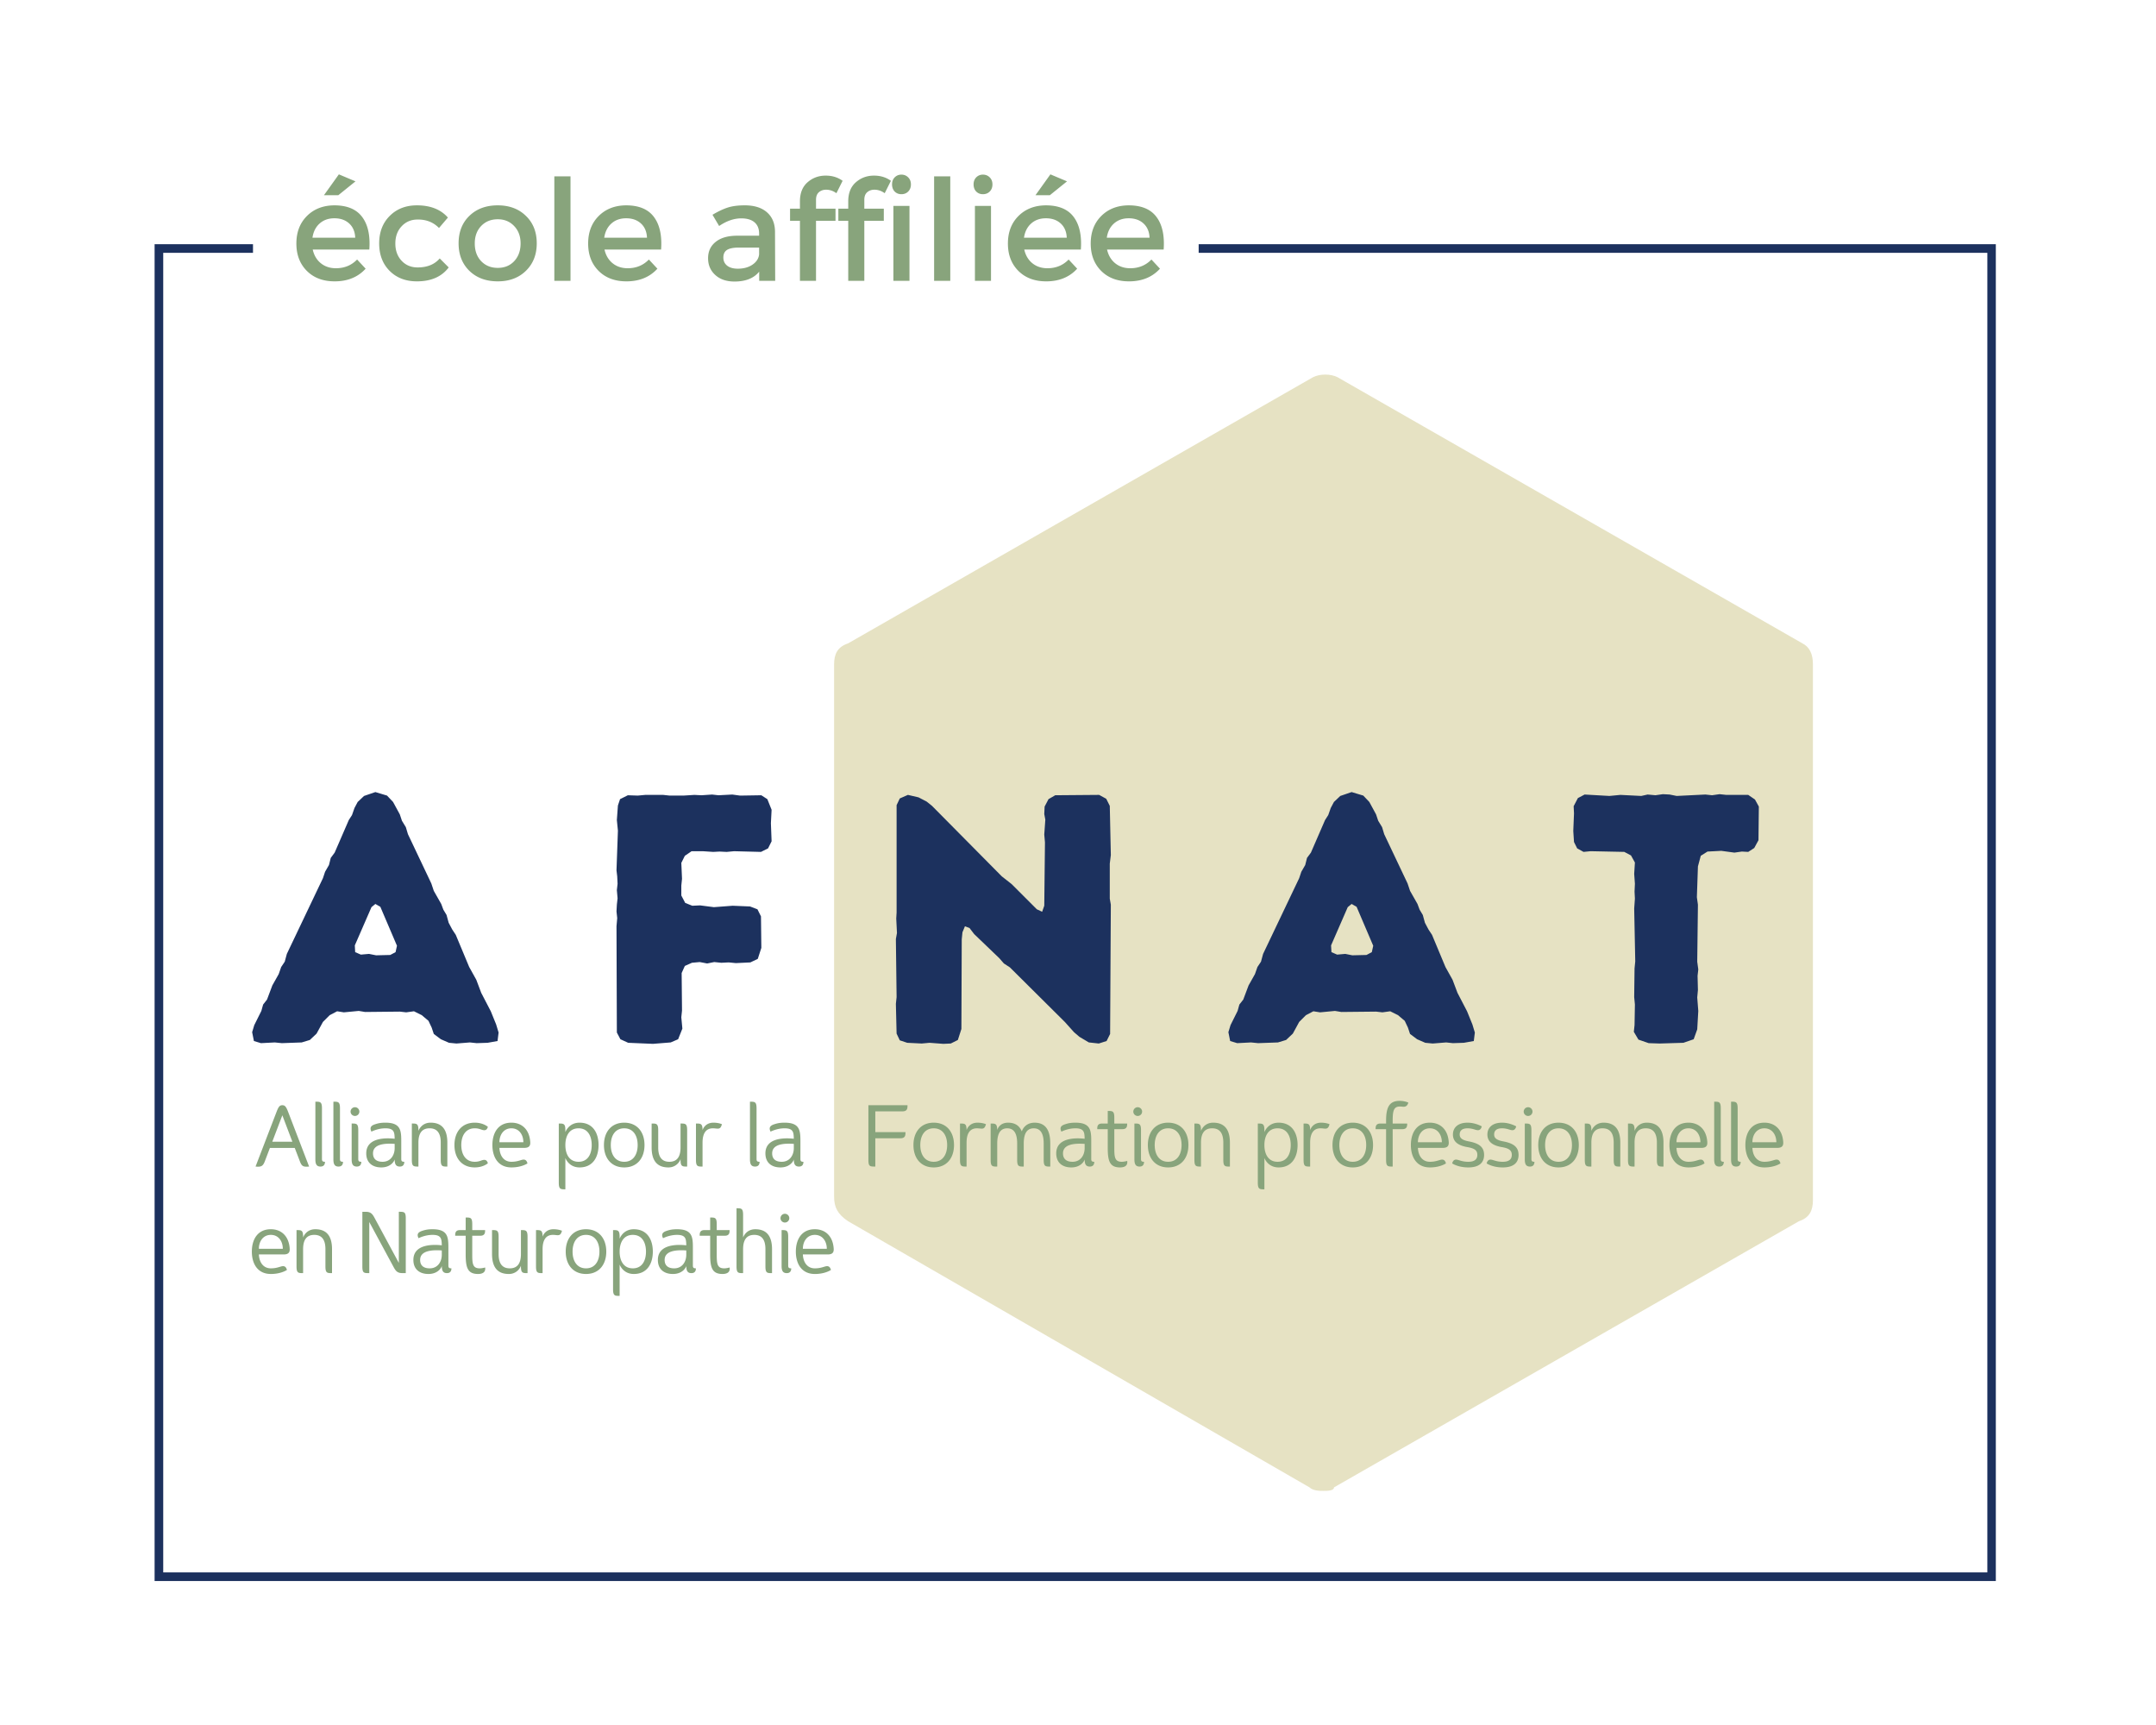 <svg xmlns="http://www.w3.org/2000/svg" width="500" viewBox="0 0 375 300" height="400" version="1.0"><defs><clipPath id="a"><path d="M145.078 65h170.25v194.637h-170.25zm0 0"/></clipPath><clipPath id="b"><path d="M26.89 42.465h320.25V274.96H26.89zm0 0"/></clipPath><clipPath id="c"><path d="M44.004 28.04h164.484V58H44.004zm0 0"/></clipPath></defs><path fill="#fff" d="M-37.5-30h450v360h-450z"/><path fill="#fff" d="M-37.5-30h450v360h-450z"/><path fill="#fff" d="M-37.5-30h450v360h-450z"/><path fill="#e6e2c3" d="M149.941 115.543v92.578l80.262 46.899 80.867-46.899v-92.578l-80.867-46.29zm0 0"/><g clip-path="url(#a)"><path fill="#e6e2c3" d="M230.203 259.285c-.61 0-1.824 0-2.433-.61l-80.258-46.288c-1.825-1.219-2.434-2.438-2.434-4.266v-92.578c0-1.824.61-3.043 2.434-3.652l80.867-46.29c1.215-.609 3.039-.609 4.258 0l80.867 46.29c1.215.609 1.824 1.828 1.824 3.652v93.187c0 1.829-.61 3.047-2.433 3.657l-80.868 46.289c0 .61-1.214.61-1.824.61zM154.2 205.687l76.004 43.852 76.004-43.851V117.98l-76.005-43.85-76.003 43.85zm0 0"/></g><g clip-path="url(#b)"><path transform="matrix(.75 0 0 .75 26.892 42.463)" fill="none" d="M-.002.003H427.03v309.994H-.002V.003" stroke="#1c315e" stroke-width="4"/></g><g clip-path="url(#c)"><path fill="#fff" d="M44.004 28.04h164.531v29.53H44.004zm0 0"/></g><path d="m79.394 181.48 2.34-.187 1.168.125 1.91-.062 1.726-.309.184-1.476-.43-1.418-.926-2.278-1.664-3.203-.86-2.281-1.233-2.215-2.34-5.605-.614-.926-.617-1.168-.37-1.356-.556-.925-.367-.985-1.293-2.277-.433-1.293-4.063-8.563-.37-1.23-.677-1.11-.37-1.109-1.173-2.156-1.047-1.11-2.03-.613-1.973.676-1.106 1.047-.555 1.047-.433 1.234-.555.86-2.46 5.668-.68.921-.31 1.235-.675 1.168-.37 1.11-6.282 13.179-.367 1.355-.618.926-.43 1.23-1.109 1.973-.925 2.461-.676.863-.309 1.11-1.23 2.465-.371 1.23.308 1.54 1.23.37 2.403-.125 1.23.125 3.45-.125 1.418-.43 1.172-1.109 1.105-2.031 1.172-1.172 1.293-.676 1.172.184 2.586-.246 1.11.183 6.034-.062 1.11.125 1.355-.184 1.356.676 1.168.985.554 1.171.371 1.11 1.23.922 1.419.617zm-13.98-15.339-1.235-.246-1.414.125-.988-.43-.063-1.172 2.898-6.652.676-.555.864.492 2.894 6.778-.246 1.11-.926.491zm41.878 13.429.617 1.169 1.356.617 4.308.183 3.082-.246 1.293-.554.739-1.848-.184-1.969.121-1.172-.062-6.527.554-1.234 1.235-.551 1.355-.125 1.293.246 1.23-.246 1.231.125 1.293-.063 1.234.121 2.524-.12 1.293-.618.617-1.91-.063-5.48-.613-1.23-1.293-.493-3.02-.125-3.265.246-2.402-.309-1.356.063-1.23-.492-.676-1.293v-1.727l.121-1.168-.121-2.773.613-1.23 1.172-.801h1.969l1.789.12 1.11-.058 1.23.059 1.293-.121 4.68.12 1.234-.613.613-1.234-.121-3.14.121-2.34-.738-1.848-1.047-.676-3.695.059-1.356-.184-2.402.125-1.11-.125-1.847.125-1.23-.062-1.91.12h-2.403l-1.106-.12h-3.144l-1.293.12-1.723-.058-1.355.676-.371 1.11-.184 2.523.184 1.847-.246 6.899.125 1.047.062 1.293-.125 1.109.125 1.418-.125 1.11-.062 1.167.125 1.172-.125 1.418zm80.438.739 1.66.984 1.727.188 1.356-.434.613-1.23.125-22.48-.183-1.048v-6.097l.183-1.48-.183-8.56-.618-1.234-1.23-.675-7.637.062-1.172.676-.676 1.293-.062 1.293.184.988-.184 2.586.121 1.355-.121 11.024-.371 1.047-.922-.43-4.375-4.375-1.723-1.355-12.132-12.254-.926-.742-1.418-.739-1.848-.43-1.414.618-.555 1.168v18.664l-.062 1.047.125 2.523-.188 1.047.125 10.102-.125 1.171.125 5.172.555 1.172 1.293.43 2.523.125 1.356-.125 2.402.183 1.293-.058 1.235-.617.613-1.91.062-15.583.122-1.23.433-1.047.8.305.802 1.047 4.37 4.191.802.922 1.046.68 9.547 9.484 1.602 1.785zm61.467 1.171 2.34-.187 1.168.125 1.91-.062 1.727-.309.183-1.476-.43-1.418-.925-2.278-1.664-3.203-.86-2.281-1.234-2.215-2.34-5.605-.613-.926-.617-1.168-.371-1.356-.555-.925-.367-.985-1.293-2.277-.434-1.293-4.062-8.563-.371-1.23-.676-1.11-.371-1.109-1.172-2.156-1.047-1.11-2.031-.613-1.973.676-1.105 1.047-.555 1.047-.434 1.234-.554.86-2.461 5.668-.68.921-.309 1.235-.675 1.168-.372 1.11-6.28 13.179-.368 1.355-.617.926-.43 1.23-1.11 1.973-.925 2.461-.676.863-.308 1.11-1.23 2.465-.372 1.23.309 1.54 1.23.37 2.402-.125 1.23.125 3.45-.125 1.418-.43 1.172-1.109 1.105-2.031 1.172-1.172 1.293-.676 1.172.184 2.586-.246 1.11.183 6.035-.062 1.109.125 1.356-.184 1.355.676 1.168.985.555 1.171.37 1.11 1.231.922 1.418.617zm-13.98-15.339-1.235-.246-1.414.125-.988-.43-.063-1.172 2.899-6.652.676-.555.863.492 2.894 6.778-.246 1.11-.925.491zm53.457 15.339 4.128-.124 1.786-.617.617-1.723.183-3.203-.183-2.34.12-1.293-.062-2.465.125-1.11-.183-1.355.12-9.914-.183-1.293.184-5.36.492-1.847 1.172-.738 2.402-.125 2.278.309 1.293-.184 1.109.059 1.047-.676.738-1.356.063-5.851-.676-1.23-1.172-.801h-3.816l-1.172-.125-1.293.187-1.172-.125-4.988.246-1.23-.246-1.173-.062-1.293.187-1.355-.125-1.11.246-3.632-.183-1.91.183-4.31-.246-1.171.617-.738 1.414.062 1.235-.125 3.078.125 1.91.551 1.11 1.11.613 1.234-.121 5.851.12 1.168.618.68 1.23-.125 1.973.125 1.723-.063 1.355.063 1.234-.125 1.723.184 9.18-.122 1.23-.062 4.989.125 1.292-.063 3.575-.125 1.168.801 1.355 1.785.617zm0 0" fill="#1c315e"/><path d="m51.265 199.637.895 2.336c.34.906.617.98 1.605.906l-3.637-9.48c-.351-.906-.543-1.188-1.02-1.188-.476 0-.67.282-1.019 1.188l-3.64 9.48c.918.075 1.265 0 1.61-.906l.89-2.336zm-.41-1.074h-3.496l1.75-4.598zm3.999 3.058c0 .774.176 1.258.891 1.258.55 0 .781-.328.781-.832-.406 0-.527-.113-.527-.492v-8.793c0-1.164-.313-1.164-1.145-1.164zm3.135 0c0 .774.176 1.258.89 1.258.551 0 .782-.328.782-.832-.407 0-.528-.113-.528-.492v-8.793c0-1.164-.312-1.164-1.144-1.164zm3.177 0c0 .774.18 1.258.895 1.258.55 0 .781-.328.781-.832-.41 0-.527-.113-.527-.492v-5c0-1.16-.313-1.16-1.149-1.16zm-.191-8.304c0 .426.347.762.765.762a.764.764 0 0 0 .766-.762.768.768 0 0 0-.766-.758.768.768 0 0 0-.765.758zm8.819 5.163c0-1.874-.098-3.234-2.754-3.234-.797 0-1.234.098-1.726.254-.61.192-1.133.48-.707 1.309 0 0 1.078-.582 2.433-.582 1.54 0 1.578.715 1.606 1.816-1.836-.207-4.942-.105-4.942 2.543 0 1.637 1.09 2.442 2.614 2.442 1.726 0 2.304-1.176 2.328-1.407 0 .774.18 1.258.894 1.258.55 0 .781-.328.781-.832-.41 0-.527-.113-.527-.492zm-4.914 2.106c0-1.672 2.152-1.761 3.766-1.652v.738c0 1.227-.7 2.375-2.106 2.375-1.226 0-1.66-.648-1.66-1.46zm11.78-1.866v3c0 1.16.313 1.16 1.15 1.16v-4.16c0-2.188-.864-3.474-2.911-3.474-1.613 0-2.098 1.368-2.121 1.434v-.125c0-1.16-.313-1.16-1.145-1.16v6.324c0 1.16.313 1.16 1.145 1.16v-4.16c0-1.465.492-2.492 1.941-2.492 1.453 0 1.942 1.027 1.942 2.492zm2.383.417c0 2.254 1.265 3.89 3.527 3.89 1.504 0 2.285-.722 2.285-.722-.215-.84-.847-.578-1.234-.445a2.935 2.935 0 0 1-1.05.187c-1.571 0-2.337-1.273-2.337-2.91 0-1.637.766-2.91 2.336-2.91.434 0 .723.074 1.05.187.388.133 1.02.395 1.235-.445 0 0-.781-.723-2.285-.723-2.262 0-3.527 1.637-3.527 3.891zm9.906 3.891c1.809 0 2.797-.7 2.797-.7-.215-.84-.75-.683-1.145-.566-.453.14-.937.285-1.652.285-1.367 0-2.031-1.125-2.082-2.418h4.336c.855 0 1.059-.41 1.027-.976-.125-2.188-1.441-3.407-3.281-3.407-2.32 0-3.305 1.801-3.305 3.891s.985 3.89 3.305 3.89zm-2.082-4.383c0-1.27.723-2.418 2.082-2.418 1.363 0 2.082 1.148 2.082 2.418zm11.469-1.754v-.336c0-1.16-.312-1.16-1.144-1.16v10.281c0 1.16.312 1.16 1.144 1.16v-5.445c.031.074.61 1.637 2.469 1.637 2.324 0 3.304-1.801 3.304-3.89 0-2.09-.98-3.892-3.304-3.892-1.86 0-2.438 1.563-2.469 1.645zm2.293-.664c1.629 0 2.29 1.355 2.29 2.91 0 1.555-.661 2.91-2.29 2.91s-2.293-1.355-2.293-2.91c0-1.555.664-2.91 2.293-2.91zm7.946-.981c-2.262 0-3.528 1.637-3.528 3.891s1.266 3.89 3.528 3.89c2.261 0 3.527-1.636 3.527-3.89 0-2.254-1.266-3.89-3.527-3.89zm2.336 3.891c0 1.637-.766 2.91-2.336 2.91-1.57 0-2.336-1.273-2.336-2.91 0-1.637.765-2.91 2.336-2.91 1.57 0 2.336 1.273 2.336 2.91zm7.457.418c0 1.465-.488 2.492-1.941 2.492-1.45 0-1.941-1.027-1.941-2.492v-3c0-1.16-.313-1.16-1.145-1.16v4.16c0 2.188.863 3.473 2.906 3.473a2.202 2.202 0 0 0 2.121-1.438v.13c0 1.16.313 1.16 1.149 1.16v-6.325c0-1.16-.313-1.16-1.149-1.16zm2.683-4.16v6.324c0 1.16.313 1.16 1.145 1.16v-4.16c0-1.465.492-2.492 1.8-2.492.833 0 1.294.36 1.57-.715 0 0-.573-.266-1.472-.266-1.472 0-1.867 1.184-1.898 1.301 0-1.152-.313-1.152-1.145-1.152zm9.394 6.226c0 .774.175 1.258.89 1.258.551 0 .781-.328.781-.832-.406 0-.527-.113-.527-.492v-8.793c0-1.164-.312-1.164-1.144-1.164zm8.775-3.141c0-1.874-.098-3.234-2.754-3.234-.797 0-1.235.098-1.727.254-.61.192-1.133.48-.707 1.309 0 0 1.078-.582 2.434-.582 1.539 0 1.578.715 1.605 1.816-1.836-.207-4.941-.105-4.941 2.543 0 1.637 1.09 2.442 2.613 2.442 1.727 0 2.305-1.176 2.328-1.407 0 .774.18 1.258.895 1.258.55 0 .78-.328.78-.832-.41 0-.526-.113-.526-.492zm-4.914 2.106c0-1.672 2.152-1.761 3.765-1.652v.738c0 1.227-.7 2.375-2.105 2.375-1.227 0-1.66-.648-1.66-1.46zm17.94-7.304h4.672c.926 0 .926-.528.926-1.07h-6.8v9.507c0 1.16.265 1.16 1.202 1.16v-4.918h4.325c.921 0 .921-.527.921-1.07h-5.246zm10.161 1.964c-2.261 0-3.527 1.637-3.527 3.891s1.266 3.89 3.527 3.89c2.262 0 3.528-1.636 3.528-3.89 0-2.254-1.266-3.89-3.528-3.89zm2.336 3.891c0 1.637-.765 2.91-2.336 2.91-1.57 0-2.336-1.273-2.336-2.91 0-1.637.766-2.91 2.336-2.91 1.57 0 2.336 1.273 2.336 2.91zm2.233-3.742v6.324c0 1.16.312 1.16 1.144 1.16v-4.16c0-1.465.492-2.492 1.8-2.492.833 0 1.294.36 1.571-.715 0 0-.574-.266-1.473-.266-1.472 0-1.867 1.184-1.898 1.301 0-1.152-.312-1.152-1.144-1.152zm5.332 6.325c0 1.16.312 1.16 1.144 1.16v-4.005c0-1.5.402-2.648 1.735-2.648 1.332 0 1.734 1.148 1.734 2.648v2.844c0 1.16.312 1.16 1.144 1.16v-4.004c0-1.5.403-2.648 1.735-2.648s1.734 1.148 1.734 2.648v2.844c0 1.16.313 1.16 1.145 1.16v-4.004c0-2.343-.832-3.629-2.73-3.629-1.794 0-2.22 1.516-2.22 1.516-.32-.758-.93-1.516-2.394-1.516-1.512 0-1.852 1.168-1.883 1.278-.008-1.13-.328-1.13-1.144-1.13zm17.497-3.24c0-1.874-.098-3.234-2.754-3.234-.797 0-1.234.098-1.726.254-.61.192-1.133.48-.707 1.309 0 0 1.078-.582 2.433-.582 1.54 0 1.578.715 1.606 1.816-1.836-.207-4.942-.105-4.942 2.543 0 1.637 1.09 2.442 2.614 2.442 1.726 0 2.304-1.176 2.328-1.407 0 .774.18 1.258.894 1.258.551 0 .781-.328.781-.832-.41 0-.527-.113-.527-.492zm-4.914 2.106c0-1.672 2.152-1.761 3.766-1.652v.738c0 1.227-.7 2.375-2.106 2.375-1.226 0-1.66-.648-1.66-1.46zm8.926-4.211h1.391c.844 0 .844-.562.844-.98h-2.235v-1.027c0-1.16-.312-1.16-1.144-1.16v2.187h-.98c-.844 0-.844.566-.844.98h1.824v3.223c0 2.285.32 3.43 2.14 3.43.731 0 1.372-.254 1.247-1.13 0 0-.524.15-.946.15-1.23 0-1.297-.813-1.297-2.45zm3.495 5.246c0 .774.18 1.258.895 1.258.55 0 .78-.328.78-.832-.41 0-.527-.113-.527-.492v-5c0-1.16-.312-1.16-1.148-1.16zm-.191-8.304c0 .426.347.762.765.762a.764.764 0 0 0 .766-.762.768.768 0 0 0-.766-.758.768.768 0 0 0-.765.758zm6.059 1.929c-2.262 0-3.528 1.637-3.528 3.891s1.266 3.89 3.527 3.89c2.262 0 3.528-1.636 3.528-3.89 0-2.254-1.266-3.89-3.528-3.89zm2.335 3.891c0 1.637-.765 2.91-2.336 2.91-1.57 0-2.336-1.273-2.336-2.91 0-1.637.766-2.91 2.336-2.91 1.57 0 2.336 1.273 2.336 2.91zm7.26-.417v3c0 1.16.312 1.16 1.148 1.16v-4.16c0-2.188-.863-3.474-2.91-3.474-1.613 0-2.097 1.368-2.12 1.434v-.125c0-1.16-.313-1.16-1.145-1.16v6.324c0 1.16.312 1.16 1.144 1.16v-4.16c0-1.465.492-2.492 1.942-2.492 1.453 0 1.941 1.027 1.941 2.492zm7.145-1.829v-.336c0-1.16-.312-1.16-1.144-1.16v10.281c0 1.16.313 1.16 1.145 1.16v-5.445c.031.074.61 1.637 2.469 1.637 2.324 0 3.304-1.801 3.304-3.89 0-2.09-.98-3.892-3.304-3.892-1.86 0-2.438 1.563-2.47 1.645zm2.294-.664c1.629 0 2.289 1.355 2.289 2.91 0 1.555-.66 2.91-2.29 2.91-1.628 0-2.292-1.355-2.292-2.91 0-1.555.664-2.91 2.293-2.91zm4.521-.832v6.324c0 1.16.312 1.16 1.144 1.16v-4.16c0-1.465.493-2.492 1.801-2.492.832 0 1.293.36 1.57-.715 0 0-.574-.266-1.472-.266-1.473 0-1.867 1.184-1.899 1.301 0-1.152-.312-1.152-1.144-1.152zm8.559-.149c-2.262 0-3.528 1.637-3.528 3.891s1.266 3.89 3.528 3.89c2.261 0 3.527-1.636 3.527-3.89 0-2.254-1.266-3.89-3.527-3.89zm2.335 3.891c0 1.637-.765 2.91-2.335 2.91-1.57 0-2.336-1.273-2.336-2.91 0-1.637.765-2.91 2.336-2.91 1.57 0 2.335 1.273 2.335 2.91zm3.459-2.762v5.344c0 1.16.313 1.16 1.145 1.16v-6.504h1.683c.84 0 .84-.562.84-.98h-2.523v-.469c0-1.867.23-2.492 1.281-2.492.52 0 1.168.297 1.442-.684 0 0-.625-.3-1.516-.3-1.84 0-2.352 1.191-2.352 3.476v.469h-.98c-.844 0-.844.566-.844.98zm7.616 6.653c1.808 0 2.797-.7 2.797-.7-.215-.84-.75-.683-1.145-.566-.453.14-.937.285-1.652.285-1.367 0-2.032-1.125-2.082-2.418h4.336c.855 0 1.058-.41 1.027-.976-.125-2.188-1.441-3.407-3.281-3.407-2.32 0-3.305 1.801-3.305 3.891s.984 3.89 3.305 3.89zm-2.082-4.383c0-1.27.722-2.418 2.082-2.418 1.363 0 2.082 1.148 2.082 2.418zm11.107-2.754s-1.09-.645-2.465-.645c-1.77 0-2.551.938-2.551 2.051 0 1.133.727 1.899 2.543 2.203 1.234.211 1.703.575 1.703 1.348 0 .805-.543 1.2-1.574 1.2-.715 0-1.2-.145-1.652-.286-.395-.117-.93-.273-1.149.567 0 0 .992.699 2.8.699 1.778 0 2.75-.735 2.75-2.18 0-1.437-.98-2.031-2.675-2.352-1.14-.214-1.57-.574-1.57-1.199 0-.625.379-1.07 1.375-1.07.55 0 .945.121 1.308.23.395.122.938.278 1.157-.566zm5.994 0s-1.09-.645-2.465-.645c-1.77 0-2.55.938-2.55 2.051 0 1.133.726 1.899 2.542 2.203 1.235.211 1.703.575 1.703 1.348 0 .805-.543 1.2-1.574 1.2-.715 0-1.199-.145-1.652-.286-.395-.117-.93-.273-1.149.567 0 0 .993.699 2.801.699 1.778 0 2.75-.735 2.75-2.18 0-1.437-.98-2.031-2.676-2.352-1.14-.214-1.57-.574-1.57-1.199 0-.625.379-1.07 1.375-1.07.55 0 .945.121 1.309.23.394.122.937.278 1.156-.566zm1.49 5.73c0 .774.18 1.258.895 1.258.55 0 .781-.328.781-.832-.41 0-.527-.113-.527-.492v-5c0-1.16-.313-1.16-1.149-1.16zm-.191-8.304c0 .426.348.762.766.762a.764.764 0 0 0 .765-.762.768.768 0 0 0-.765-.758.768.768 0 0 0-.766.758zm6.058 1.929c-2.261 0-3.527 1.637-3.527 3.891s1.266 3.89 3.528 3.89c2.261 0 3.527-1.636 3.527-3.89 0-2.254-1.266-3.89-3.527-3.89zm2.337 3.891c0 1.637-.766 2.91-2.336 2.91-1.57 0-2.336-1.273-2.336-2.91 0-1.637.765-2.91 2.336-2.91 1.57 0 2.336 1.273 2.336 2.91zm7.259-.417v3c0 1.16.313 1.16 1.149 1.16v-4.16c0-2.188-.864-3.474-2.91-3.474-1.614 0-2.098 1.368-2.122 1.434v-.125c0-1.16-.312-1.16-1.144-1.16v6.324c0 1.16.312 1.16 1.144 1.16v-4.16c0-1.465.493-2.492 1.942-2.492 1.453 0 1.941 1.027 1.941 2.492zm7.512 0v3c0 1.16.313 1.16 1.149 1.16v-4.16c0-2.188-.864-3.474-2.91-3.474-1.614 0-2.098 1.368-2.121 1.434v-.125c0-1.16-.313-1.16-1.145-1.16v6.324c0 1.16.312 1.16 1.145 1.16v-4.16c0-1.465.492-2.492 1.94-2.492 1.454 0 1.942 1.027 1.942 2.492zm5.489 4.308c1.809 0 2.797-.7 2.797-.7-.215-.84-.75-.683-1.145-.566-.453.14-.937.285-1.652.285-1.367 0-2.031-1.125-2.082-2.418h4.336c.855 0 1.059-.41 1.027-.976-.125-2.188-1.441-3.407-3.281-3.407-2.32 0-3.305 1.801-3.305 3.891s.985 3.89 3.305 3.89zm-2.082-4.383c0-1.27.723-2.418 2.082-2.418 1.363 0 2.082 1.148 2.082 2.418zm6.56 2.976c0 .774.176 1.258.89 1.258.551 0 .782-.328.782-.832-.406 0-.527-.113-.527-.492v-8.793c0-1.164-.313-1.164-1.145-1.164zm2.936 0c0 .774.176 1.258.891 1.258.55 0 .781-.328.781-.832-.406 0-.527-.113-.527-.492v-8.793c0-1.164-.313-1.164-1.145-1.164zm5.792 1.407c1.809 0 2.797-.7 2.797-.7-.215-.84-.75-.683-1.144-.566-.454.14-.938.285-1.653.285-1.367 0-2.031-1.125-2.082-2.418h4.336c.856 0 1.059-.41 1.027-.976-.125-2.188-1.441-3.407-3.28-3.407-2.321 0-3.306 1.801-3.306 3.891s.985 3.89 3.305 3.89zm-2.082-4.383c0-1.27.723-2.418 2.082-2.418 1.363 0 2.082 1.148 2.082 2.418zM47.109 221.562c1.808 0 2.797-.7 2.797-.7-.215-.84-.75-.683-1.145-.566-.453.14-.937.285-1.652.285-1.367 0-2.031-1.125-2.082-2.418h4.336c.855 0 1.058-.41 1.027-.976-.125-2.188-1.441-3.407-3.281-3.407-2.32 0-3.305 1.801-3.305 3.891s.984 3.89 3.305 3.89zm-2.082-4.383c0-1.27.722-2.418 2.082-2.418 1.363 0 2.082 1.148 2.082 2.418zm11.576.074v3c0 1.16.312 1.16 1.148 1.16v-4.16c0-2.187-.863-3.473-2.91-3.473-1.613 0-2.097 1.368-2.12 1.434v-.125c0-1.16-.313-1.16-1.145-1.16v6.324c0 1.16.312 1.16 1.144 1.16v-4.16c0-1.465.492-2.492 1.941-2.492 1.454 0 1.942 1.027 1.942 2.492zm12.767-6.508v8.89l-4.238-7.859c-.41-.757-.722-1.03-1.554-1.03h-.551v9.507c0 1.16.266 1.16 1.203 1.16v-8.89l4.242 7.855c.41.762.723 1.035 1.555 1.035h.55v-9.508c0-1.16-.269-1.16-1.206-1.16zm8.62 6.27c0-1.875-.097-3.235-2.753-3.235-.797 0-1.234.098-1.727.254-.609.192-1.132.48-.707 1.309 0 0 1.079-.582 2.434-.582 1.54 0 1.578.715 1.606 1.816-1.836-.207-4.942-.105-4.942 2.543 0 1.637 1.09 2.442 2.613 2.442 1.727 0 2.305-1.176 2.329-1.407 0 .774.18 1.258.894 1.258.55 0 .781-.328.781-.832-.41 0-.527-.113-.527-.492zm-4.913 2.105c0-1.672 2.152-1.761 3.766-1.652v.738c0 1.227-.7 2.375-2.106 2.375-1.227 0-1.66-.648-1.66-1.46zm9.063-4.21h1.391c.844 0 .844-.563.844-.981H82.14V212.9c0-1.16-.312-1.16-1.144-1.16v2.188h-.98c-.844 0-.844.566-.844.98h1.824v3.223c0 2.285.32 3.43 2.14 3.43.73 0 1.372-.254 1.247-1.13 0 0-.524.15-.946.15-1.23 0-1.297-.813-1.297-2.45zm8.468 3.179c0 1.465-.488 2.492-1.941 2.492-1.45 0-1.942-1.027-1.942-2.492v-3c0-1.16-.312-1.16-1.144-1.16v4.16c0 2.187.863 3.473 2.906 3.473a2.202 2.202 0 0 0 2.121-1.438v.129c0 1.16.313 1.16 1.149 1.16v-6.324c0-1.16-.313-1.16-1.149-1.16zm2.622-4.16v6.324c0 1.16.312 1.16 1.145 1.16v-4.16c0-1.465.492-2.492 1.8-2.492.832 0 1.293.36 1.57-.715 0 0-.574-.266-1.472-.266-1.473 0-1.867 1.184-1.898 1.301 0-1.152-.313-1.152-1.145-1.152zm8.696-.149c-2.262 0-3.528 1.637-3.528 3.891s1.266 3.89 3.528 3.89c2.261 0 3.527-1.636 3.527-3.89 0-2.254-1.266-3.89-3.527-3.89zm2.336 3.891c0 1.637-.766 2.91-2.336 2.91-1.57 0-2.336-1.273-2.336-2.91 0-1.637.765-2.91 2.336-2.91 1.57 0 2.336 1.273 2.336 2.91zm3.514-2.246v-.336c0-1.16-.313-1.16-1.145-1.16v10.281c0 1.16.313 1.16 1.145 1.16v-5.445c.031.074.61 1.637 2.468 1.637 2.325 0 3.305-1.801 3.305-3.891s-.98-3.89-3.305-3.89c-1.859 0-2.437 1.562-2.468 1.644zm2.293-.664c1.629 0 2.289 1.355 2.289 2.91 0 1.555-.66 2.91-2.29 2.91-1.628 0-2.292-1.355-2.292-2.91 0-1.555.664-2.91 2.293-2.91zm10.447 2.254c0-1.875-.098-3.235-2.754-3.235-.797 0-1.234.098-1.727.254-.609.192-1.132.48-.707 1.309 0 0 1.079-.582 2.434-.582 1.54 0 1.578.715 1.605 1.816-1.835-.207-4.94-.105-4.94 2.543 0 1.637 1.089 2.442 2.612 2.442 1.727 0 2.305-1.176 2.328-1.407 0 .774.18 1.258.895 1.258.55 0 .781-.328.781-.832-.41 0-.527-.113-.527-.492zm-4.914 2.105c0-1.672 2.152-1.761 3.765-1.652v.738c0 1.227-.699 2.375-2.105 2.375-1.227 0-1.66-.648-1.66-1.46zm9.063-4.21h1.391c.844 0 .844-.563.844-.981h-2.235V212.9c0-1.16-.312-1.16-1.144-1.16v2.188h-.98c-.844 0-.844.566-.844.98h1.824v3.223c0 2.285.32 3.43 2.14 3.43.73 0 1.372-.254 1.247-1.13 0 0-.524.15-.946.15-1.23 0-1.297-.813-1.297-2.45zm8.468 2.343v3c0 1.16.313 1.16 1.149 1.16v-4.16c0-2.187-.864-3.473-2.91-3.473-1.614 0-2.098 1.368-2.122 1.434v-3.918c0-1.164-.312-1.164-1.144-1.164v10.121c0 1.16.312 1.16 1.144 1.16v-4.16c0-1.465.492-2.492 1.942-2.492 1.453 0 1.941 1.027 1.941 2.492zm2.813 2.902c0 .774.18 1.258.895 1.258.55 0 .781-.328.781-.832-.41 0-.527-.113-.527-.492v-5c0-1.16-.313-1.16-1.149-1.16zm-.191-8.304c0 .425.348.761.766.761a.764.764 0 0 0 .765-.761.768.768 0 0 0-.765-.758.768.768 0 0 0-.766.758zm5.973 9.711c1.809 0 2.797-.7 2.797-.7-.215-.84-.75-.683-1.145-.566-.453.14-.937.285-1.652.285-1.367 0-2.031-1.125-2.082-2.418h4.336c.856 0 1.059-.41 1.027-.976-.125-2.188-1.441-3.407-3.28-3.407-2.321 0-3.306 1.801-3.306 3.891s.985 3.89 3.305 3.89zm-2.082-4.383c0-1.27.723-2.418 2.082-2.418 1.363 0 2.082 1.148 2.082 2.418zM58.847 33.947h-2.5l2.594-3.625 2.89 1.219zm-.703 1.765c2.227 0 3.844.672 4.844 2.016 1.008 1.344 1.426 3.234 1.25 5.672h-9.844c.227 1.012.703 1.809 1.422 2.39.719.575 1.586.86 2.61.86 1.476 0 2.706-.504 3.687-1.516l1.484 1.594c-1.336 1.469-3.133 2.203-5.39 2.203-2 0-3.61-.601-4.829-1.812-1.218-1.219-1.828-2.805-1.828-4.766 0-1.969.61-3.562 1.828-4.781 1.227-1.227 2.817-1.848 4.766-1.86zm-3.797 5.625h7.438c-.043-1.039-.39-1.863-1.047-2.468-.656-.602-1.516-.907-2.578-.907-1.032 0-1.887.305-2.563.907-.68.605-1.094 1.43-1.25 2.468zm18.167-5.625c2.352 0 4.149.711 5.39 2.125l-1.546 1.813c-.98-1-2.219-1.488-3.719-1.469-1.125 0-2.054.39-2.781 1.172-.73.774-1.094 1.774-1.094 3 0 1.219.364 2.219 1.094 3 .727.774 1.656 1.156 2.781 1.156 1.664 0 2.946-.52 3.844-1.562l1.562 1.562c-1.218 1.618-3.062 2.422-5.53 2.422-1.938 0-3.516-.601-4.735-1.812-1.219-1.219-1.828-2.813-1.828-4.782 0-1.968.61-3.562 1.828-4.78 1.219-1.227 2.797-1.845 4.734-1.845zm14.064 0c2.008 0 3.64.61 4.89 1.829 1.258 1.21 1.891 2.804 1.891 4.78 0 1.962-.633 3.556-1.89 4.782-1.25 1.219-2.883 1.828-4.891 1.828-2.031 0-3.68-.61-4.938-1.828-1.25-1.226-1.875-2.82-1.875-4.781 0-1.977.625-3.57 1.875-4.781 1.258-1.22 2.907-1.829 4.938-1.829zm0 2.422c-1.18 0-2.14.391-2.89 1.172-.743.781-1.11 1.793-1.11 3.031 0 1.262.367 2.29 1.11 3.079.75.78 1.71 1.171 2.89 1.171 1.176 0 2.129-.39 2.86-1.171.737-.79 1.109-1.817 1.109-3.079 0-1.238-.375-2.25-1.125-3.03-.743-.782-1.688-1.173-2.844-1.173zM99.23 48.837h-2.813V30.666h2.812zm9.662-13.125c2.226 0 3.844.672 4.844 2.016 1.007 1.344 1.425 3.234 1.25 5.672h-9.844c.226 1.012.703 1.809 1.422 2.39.718.575 1.586.86 2.61.86 1.476 0 2.706-.504 3.687-1.516l1.484 1.594c-1.336 1.469-3.133 2.203-5.39 2.203-2 0-3.61-.601-4.829-1.812-1.219-1.219-1.828-2.805-1.828-4.766 0-1.969.61-3.562 1.828-4.781 1.227-1.227 2.817-1.848 4.766-1.86zm-3.797 5.625h7.437c-.043-1.039-.39-1.863-1.046-2.468-.657-.602-1.516-.907-2.579-.907-1.03 0-1.886.305-2.562.907-.68.605-1.094 1.43-1.25 2.468zm26.955 7.5v-1.593c-.93 1.148-2.36 1.718-4.297 1.718-1.399 0-2.512-.378-3.344-1.14-.836-.758-1.25-1.727-1.25-2.906 0-1.188.43-2.13 1.297-2.829.863-.707 2.07-1.07 3.625-1.093h3.953v-.39c0-.833-.266-1.477-.797-1.938-.531-.457-1.305-.688-2.312-.688-1.262 0-2.543.445-3.844 1.328l-1.156-1.953c1-.594 1.894-1.016 2.687-1.266.79-.25 1.766-.375 2.922-.375 1.664 0 2.957.407 3.875 1.22.914.804 1.379 1.921 1.39 3.359l.032 8.546zm-3.72-2.109c1 0 1.845-.226 2.532-.687.695-.47 1.086-1.063 1.172-1.782v-1.203h-3.531c-.93 0-1.61.137-2.047.406-.43.274-.64.715-.64 1.329 0 .593.222 1.07.671 1.421.445.344 1.063.516 1.844.516zm15.353-13.734c-.5 0-.918.148-1.25.437-.336.293-.5.73-.5 1.313v1.547h3.39V38.4h-3.39v10.437h-2.797V38.4h-1.718v-2.11h1.718v-1.265c0-1.438.438-2.54 1.313-3.313.883-.78 1.941-1.171 3.172-1.171 1.133 0 2.113.304 2.937.906l-1.078 2.156c-.554-.406-1.152-.61-1.797-.61zm8.401 0c-.5 0-.918.148-1.25.437-.336.293-.5.73-.5 1.313v1.547h3.39V38.4h-3.39v10.437h-2.797V38.4h-1.719v-2.11h1.72v-1.265c0-1.438.437-2.54 1.312-3.313.883-.78 1.941-1.171 3.172-1.171 1.132 0 2.113.304 2.937.906l-1.078 2.156c-.555-.406-1.152-.61-1.797-.61zm3.526-2.141c.312-.32.703-.484 1.172-.484.476 0 .875.164 1.187.484.313.313.47.719.47 1.219 0 .5-.157.914-.47 1.234-.312.313-.71.469-1.187.469-.469 0-.86-.156-1.172-.469-.305-.32-.453-.734-.453-1.234s.148-.906.453-1.219zm2.578 17.984h-2.797v-13.03h2.797zm7.096 0h-2.812V30.666h2.812zm4.506-17.984c.313-.32.704-.484 1.173-.484.476 0 .875.164 1.187.484.313.313.469.719.469 1.219 0 .5-.156.914-.469 1.234-.312.313-.71.469-1.187.469-.469 0-.86-.156-1.172-.469-.305-.32-.453-.734-.453-1.234s.148-.906.453-1.219zm2.579 17.984h-2.797v-13.03h2.797zm10.237-14.89h-2.5l2.594-3.625 2.89 1.219zm-.703 1.765c2.226 0 3.844.672 4.844 2.016 1.007 1.344 1.425 3.234 1.25 5.672h-9.844c.226 1.012.703 1.809 1.422 2.39.719.575 1.586.86 2.61.86 1.476 0 2.706-.504 3.687-1.516l1.484 1.594c-1.336 1.469-3.133 2.203-5.39 2.203-2 0-3.61-.601-4.829-1.812-1.218-1.219-1.828-2.805-1.828-4.766 0-1.969.61-3.562 1.828-4.781 1.227-1.227 2.817-1.848 4.766-1.86zm-3.797 5.625h7.438c-.043-1.039-.391-1.863-1.047-2.468-.657-.602-1.516-.907-2.578-.907-1.032 0-1.887.305-2.563.907-.68.605-1.094 1.43-1.25 2.468zm18.198-5.625c2.227 0 3.844.672 4.844 2.016 1.008 1.344 1.426 3.234 1.25 5.672h-9.844c.227 1.012.703 1.809 1.422 2.39.719.575 1.586.86 2.61.86 1.476 0 2.707-.504 3.687-1.516l1.484 1.594c-1.336 1.469-3.132 2.203-5.39 2.203-2 0-3.61-.601-4.828-1.812-1.22-1.219-1.828-2.805-1.828-4.766 0-1.969.609-3.562 1.828-4.781 1.226-1.227 2.816-1.848 4.765-1.86zm-3.797 5.625h7.438c-.043-1.039-.39-1.863-1.047-2.468-.656-.602-1.516-.907-2.578-.907-1.031 0-1.887.305-2.563.907-.68.605-1.093 1.43-1.25 2.468zm0 0" fill="#88a47c"/></svg>